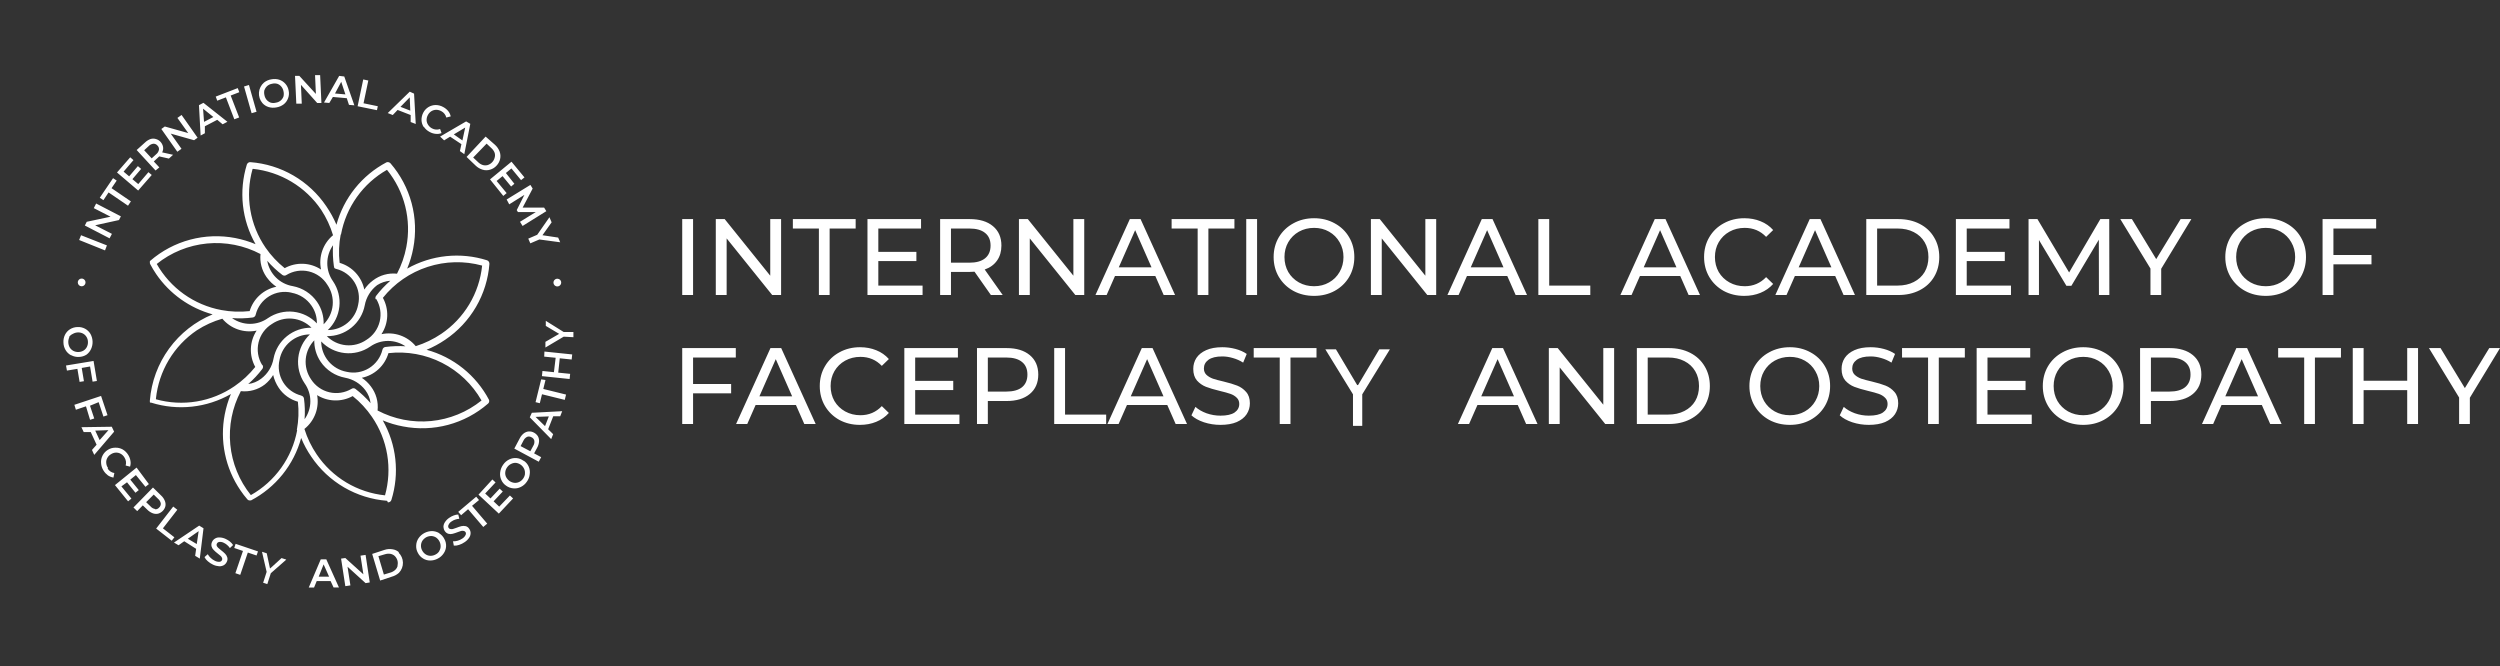 <?xml version="1.0" encoding="UTF-8"?> <svg xmlns="http://www.w3.org/2000/svg" width="499" height="133" viewBox="0 0 499 133" fill="none"><rect x="0" y="0" width="499" height="133" fill="#333333" stroke="none"/><mask id="mask0_1313_53" style="mask-type:luminance" maskUnits="userSpaceOnUse" x="0" y="0" width="127" height="133"><path d="M126.523 0H0V132.218H126.523V0Z" fill="white"></path></mask><g mask="url(#mask0_1313_53)"><path d="M77.423 100.277C77.573 100.276 77.72 100.235 77.847 100.156C77.979 100.072 78.076 99.942 78.12 99.793C78.939 97.168 79.208 94.403 78.911 91.669C78.614 88.936 77.757 86.293 76.394 83.905C77.698 84.457 79.059 84.863 80.452 85.117C83.437 85.695 86.514 85.586 89.45 84.799C92.386 84.012 95.105 82.567 97.4 80.573C97.496 80.493 97.57 80.389 97.612 80.27C97.663 80.123 97.663 79.963 97.612 79.816C96.33 77.385 94.562 75.243 92.418 73.523C90.274 71.803 87.799 70.543 85.147 69.82C86.455 69.279 87.704 68.604 88.873 67.806C91.391 66.111 93.491 63.867 95.018 61.245C96.545 58.621 97.457 55.687 97.688 52.661C97.689 52.506 97.647 52.354 97.567 52.221C97.478 52.094 97.35 51.998 97.203 51.949C94.575 51.119 91.804 50.839 89.064 51.126C86.323 51.412 83.67 52.26 81.27 53.615C81.817 52.309 82.224 50.948 82.482 49.556C83.056 46.569 82.946 43.491 82.159 40.552C81.372 37.614 79.929 34.893 77.938 32.593C77.851 32.509 77.748 32.442 77.635 32.396C77.479 32.337 77.307 32.337 77.151 32.396C74.719 33.678 72.577 35.446 70.858 37.59C69.138 39.734 67.878 42.209 67.155 44.861C66.603 43.565 65.923 42.327 65.125 41.165C63.428 38.651 61.184 36.554 58.561 35.03C55.938 33.507 53.005 32.596 49.98 32.366C49.824 32.349 49.667 32.393 49.541 32.487C49.414 32.576 49.318 32.703 49.268 32.851C48.457 35.477 48.192 38.242 48.492 40.975C48.791 43.708 49.649 46.35 51.01 48.738C49.702 48.193 48.342 47.782 46.951 47.511C43.964 46.938 40.886 47.049 37.948 47.836C35.01 48.623 32.289 50.065 29.988 52.055L29.913 52.146C29.906 52.206 29.906 52.267 29.913 52.327C29.892 52.468 29.918 52.612 29.988 52.736C30.346 53.413 30.741 54.071 31.17 54.705C33.858 58.633 37.85 61.482 42.438 62.747C38.968 64.179 35.962 66.543 33.752 69.576C31.541 72.61 30.213 76.196 29.913 79.937C29.913 79.937 29.913 79.937 29.913 80.043C29.913 80.043 29.913 80.043 29.913 80.134C29.907 80.179 29.907 80.225 29.913 80.27C29.944 80.309 29.98 80.345 30.019 80.376H30.094C30.129 80.385 30.166 80.385 30.2 80.376C32.825 81.194 35.59 81.463 38.324 81.166C41.057 80.868 43.7 80.012 46.088 78.65C45.541 79.957 45.129 81.317 44.861 82.709C44.354 85.314 44.368 87.994 44.904 90.594C45.439 93.194 46.485 95.661 47.981 97.854C48.407 98.489 48.872 99.096 49.374 99.671C49.462 99.78 49.586 99.855 49.723 99.883H49.98H50.101C52.537 98.605 54.682 96.838 56.405 94.694C58.127 92.549 59.389 90.073 60.112 87.419C60.648 88.73 61.323 89.979 62.127 91.145C63.822 93.662 66.065 95.763 68.688 97.29C71.311 98.816 74.246 99.729 77.272 99.959M96.113 79.937C93.227 82.259 89.724 83.686 86.037 84.041C82.35 84.396 78.64 83.664 75.364 81.936C75.552 80.224 75.075 78.505 74.031 77.135C73.529 76.459 72.914 75.875 72.213 75.409C73.464 75.15 74.62 74.555 75.556 73.687C76.493 72.82 77.175 71.713 77.529 70.487C81.212 70.072 84.935 70.746 88.238 72.426C91.541 74.106 94.279 76.717 96.113 79.937ZM52.312 72.834C51.494 71.491 51.239 69.879 51.605 68.349C51.971 66.82 52.928 65.497 54.266 64.671C55.461 63.846 56.908 63.468 58.354 63.604C59.8 63.74 61.151 64.38 62.172 65.413C60.388 65.381 58.649 65.981 57.264 67.106C55.878 68.231 54.935 69.809 54.599 71.562C54.316 73.169 53.433 74.608 52.131 75.591C51.376 76.166 50.483 76.532 49.541 76.651C50.588 75.743 51.537 74.727 52.373 73.622C52.457 73.507 52.502 73.369 52.502 73.228C52.502 73.086 52.457 72.948 52.373 72.834M75.091 59.673C75.906 61.017 76.158 62.628 75.792 64.156C75.426 65.684 74.472 67.007 73.137 67.836C71.942 68.661 70.495 69.039 69.049 68.903C67.604 68.767 66.252 68.127 65.231 67.094C67.016 67.126 68.754 66.526 70.14 65.401C71.525 64.276 72.469 62.698 72.804 60.945C73.096 59.342 73.977 57.905 75.273 56.916C76.064 56.407 76.97 56.105 77.908 56.038C76.86 56.95 75.906 57.965 75.061 59.067C74.99 59.161 74.946 59.273 74.933 59.39C74.919 59.507 74.938 59.626 74.985 59.733M81.043 69.124C79.664 69.032 78.279 69.078 76.908 69.26C76.765 69.28 76.633 69.346 76.529 69.446C76.426 69.547 76.357 69.678 76.333 69.82C75.959 71.346 74.999 72.662 73.661 73.485C72.323 74.307 70.714 74.568 69.184 74.212C67.766 73.951 66.482 73.203 65.556 72.097C64.63 70.991 64.119 69.597 64.111 68.154C65.348 69.457 67.009 70.278 68.795 70.469C70.582 70.661 72.379 70.211 73.864 69.199C74.912 68.452 76.167 68.05 77.454 68.05C78.741 68.05 79.996 68.452 81.043 69.199M64.595 64.792C64.666 63.174 64.203 61.578 63.278 60.248C62.143 58.608 60.407 57.481 58.446 57.113C57.175 56.905 56.001 56.306 55.086 55.4C54.171 54.493 53.562 53.324 53.342 52.055C54.251 53.102 55.266 54.051 56.371 54.887C56.488 54.972 56.629 55.018 56.773 55.018C56.917 55.018 57.057 54.972 57.174 54.887C58.517 54.068 60.129 53.814 61.659 54.18C63.188 54.546 64.511 55.503 65.337 56.841C66.161 58.033 66.538 59.478 66.403 60.921C66.267 62.364 65.627 63.713 64.595 64.731M58.189 58.431C58.99 58.575 59.755 58.877 60.439 59.319C61.123 59.761 61.712 60.334 62.172 61.006C62.9 62.042 63.277 63.284 63.247 64.55C62.012 63.244 60.352 62.421 58.566 62.227C56.779 62.032 54.981 62.48 53.494 63.489C52.447 64.239 51.192 64.642 49.904 64.642C48.617 64.642 47.362 64.239 46.315 63.489C47.699 63.593 49.09 63.553 50.465 63.368C50.609 63.345 50.742 63.277 50.845 63.173C50.949 63.07 51.017 62.937 51.04 62.793C51.417 61.27 52.379 59.957 53.717 59.138C55.055 58.319 56.661 58.059 58.189 58.416M62.732 67.76C62.675 69.342 63.12 70.901 64.005 72.213C64.567 73.039 65.288 73.745 66.125 74.291C66.962 74.837 67.899 75.211 68.881 75.394C70.484 75.689 71.92 76.569 72.91 77.862C73.487 78.622 73.852 79.521 73.97 80.467C73.058 79.419 72.044 78.465 70.941 77.62C70.827 77.536 70.689 77.491 70.547 77.491C70.406 77.491 70.268 77.536 70.154 77.62C68.826 78.407 67.246 78.65 65.743 78.297C64.241 77.944 62.934 77.023 62.096 75.727C61.272 74.532 60.894 73.085 61.029 71.639C61.165 70.193 61.806 68.842 62.839 67.821M96.234 53.009C95.955 55.74 95.079 58.377 93.669 60.733C92.258 63.088 90.347 65.105 88.07 66.64C86.502 67.7 84.788 68.527 82.982 69.093C82.168 68.107 81.1 67.362 79.893 66.941C78.686 66.519 77.387 66.436 76.136 66.7C76.84 65.632 77.239 64.391 77.289 63.113C77.34 61.834 77.041 60.567 76.424 59.446C78.738 56.558 81.847 54.41 85.367 53.266C88.886 52.123 92.664 52.033 96.234 53.009ZM68.064 46.799C68.561 44.11 69.639 41.561 71.225 39.332C72.81 37.103 74.864 35.248 77.242 33.896C78.972 36.025 80.215 38.507 80.882 41.168C81.549 43.83 81.625 46.605 81.104 49.298C80.749 51.157 80.121 52.954 79.241 54.63C77.527 54.445 75.808 54.928 74.44 55.977C73.764 56.479 73.18 57.094 72.713 57.795C72.454 56.543 71.859 55.386 70.992 54.447C70.124 53.507 69.018 52.822 67.791 52.464C67.574 50.581 67.645 48.676 68.003 46.815M66.64 53.388C66.695 53.465 66.764 53.53 66.845 53.58C66.926 53.629 67.016 53.662 67.109 53.675C68.632 54.052 69.945 55.014 70.764 56.352C71.584 57.69 71.843 59.296 71.486 60.824C71.225 62.241 70.476 63.523 69.37 64.446C68.264 65.37 66.87 65.878 65.428 65.882C66.728 64.646 67.546 62.988 67.737 61.205C67.928 59.421 67.481 57.628 66.473 56.144C65.727 55.093 65.326 53.836 65.326 52.547C65.326 51.258 65.727 50.001 66.473 48.95C66.392 50.335 66.448 51.725 66.64 53.1C66.65 53.203 66.687 53.302 66.746 53.388M50.465 33.699C53.194 33.986 55.828 34.865 58.182 36.275C60.536 37.685 62.554 39.592 64.096 41.862C65.13 43.435 65.93 45.149 66.473 46.951C65.49 47.767 64.747 48.835 64.326 50.041C63.904 51.247 63.819 52.546 64.08 53.797C63.011 53.095 61.77 52.699 60.491 52.651C59.212 52.603 57.945 52.905 56.826 53.524C55.361 52.354 54.075 50.977 53.009 49.435C51.453 47.172 50.413 44.596 49.962 41.887C49.512 39.178 49.663 36.403 50.404 33.759M31.261 52.706C34.143 50.384 37.643 48.957 41.328 48.602C45.013 48.246 48.721 48.978 51.995 50.707C51.828 52.312 52.242 53.924 53.161 55.25L53.342 55.493C53.847 56.171 54.461 56.759 55.16 57.234C53.914 57.486 52.76 58.071 51.821 58.927C50.882 59.783 50.193 60.879 49.829 62.096C47.946 62.305 46.042 62.234 44.179 61.884C41.482 61.382 38.926 60.295 36.694 58.699C34.462 57.103 32.608 55.036 31.261 52.645M31.124 79.559C31.409 76.829 32.288 74.194 33.697 71.84C35.108 69.485 37.016 67.468 39.288 65.928C40.86 64.909 42.575 64.128 44.376 63.611C45.195 64.59 46.264 65.329 47.47 65.748C48.676 66.166 49.973 66.25 51.222 65.988C50.52 67.058 50.124 68.299 50.077 69.578C50.029 70.856 50.33 72.123 50.949 73.243C49.763 74.722 48.365 76.019 46.8 77.09C44.536 78.644 41.959 79.682 39.251 80.132C36.543 80.582 33.769 80.433 31.124 79.695M59.31 85.889C58.81 88.59 57.724 91.148 56.127 93.383C54.531 95.618 52.464 97.475 50.071 98.823C47.749 95.937 46.323 92.435 45.967 88.748C45.612 85.061 46.344 81.35 48.072 78.074C49.779 78.264 51.494 77.786 52.858 76.742C53.519 76.212 54.082 75.571 54.524 74.848C54.74 75.767 55.12 76.639 55.645 77.423C56.547 78.768 57.901 79.746 59.461 80.18C59.67 82.058 59.599 83.956 59.249 85.814M60.188 78.968C58.66 78.598 57.341 77.638 56.518 76.299C55.696 74.96 55.436 73.35 55.796 71.819C56.057 70.4 56.805 69.117 57.911 68.191C59.017 67.265 60.411 66.754 61.854 66.746C60.548 67.981 59.725 69.641 59.531 71.427C59.337 73.214 59.784 75.012 60.794 76.499C61.544 77.546 61.947 78.801 61.947 80.089C61.947 81.376 61.544 82.631 60.794 83.678C60.898 82.299 60.857 80.914 60.673 79.543C60.652 79.4 60.587 79.268 60.486 79.164C60.386 79.061 60.255 78.992 60.112 78.968M63.141 78.771C64.21 79.475 65.45 79.874 66.729 79.924C68.007 79.975 69.275 79.676 70.396 79.059C71.879 80.242 73.176 81.64 74.243 83.209C75.796 85.469 76.835 88.043 77.285 90.749C77.735 93.455 77.585 96.227 76.848 98.869C74.116 98.59 71.48 97.714 69.124 96.304C66.769 94.893 64.752 92.982 63.217 90.706C62.151 89.141 61.324 87.426 60.764 85.617C61.772 84.814 62.539 83.749 62.983 82.539C63.426 81.329 63.528 80.02 63.278 78.756M32.487 101.974C32.749 101.711 32.933 101.38 33.017 101.019C33.082 100.662 33.04 100.293 32.896 99.959C32.736 99.56 32.487 99.203 32.169 98.914L30.534 97.309L26.641 101.292L27.383 102.019L28.504 100.868L29.413 101.746C29.713 102.051 30.074 102.288 30.473 102.443C30.815 102.577 31.189 102.609 31.548 102.534C31.905 102.433 32.229 102.24 32.487 101.974ZM30.973 101.595C30.613 101.54 30.285 101.357 30.049 101.08L29.171 100.232L30.685 98.717L31.548 99.565C31.829 99.797 32.021 100.118 32.094 100.474C32.107 100.629 32.084 100.786 32.026 100.93C31.968 101.075 31.877 101.204 31.76 101.307C31.662 101.426 31.536 101.52 31.394 101.581C31.252 101.641 31.097 101.667 30.943 101.655M21.568 93.416C21.35 93.115 21.223 92.758 21.204 92.387C21.175 92.049 21.249 91.711 21.416 91.417C21.579 91.108 21.826 90.851 22.128 90.675C22.419 90.475 22.76 90.36 23.113 90.342C23.451 90.325 23.786 90.404 24.082 90.569C24.397 90.743 24.659 90.999 24.839 91.311C24.993 91.545 25.095 91.81 25.136 92.088C25.178 92.365 25.16 92.647 25.081 92.917L25.96 93.144C26.084 92.763 26.11 92.356 26.035 91.963C25.965 91.542 25.81 91.141 25.581 90.781C25.303 90.331 24.918 89.956 24.46 89.691C24.019 89.454 23.522 89.339 23.022 89.358C22.485 89.353 21.958 89.506 21.507 89.797C21.07 90.072 20.715 90.459 20.477 90.918C20.233 91.383 20.128 91.909 20.174 92.432C20.203 92.972 20.375 93.495 20.674 93.947C20.901 94.311 21.194 94.629 21.537 94.885C21.87 95.11 22.247 95.26 22.643 95.325L22.825 94.416C22.547 94.374 22.282 94.271 22.048 94.114C21.815 93.957 21.62 93.749 21.477 93.507M25.354 96.264L27.035 98.354L27.701 97.824L26.005 95.734L27.126 94.825L29.034 97.172L29.716 96.627L27.262 93.326L22.946 96.824L25.566 100.065L26.232 99.52L24.233 97.082L25.354 96.264ZM17.978 83.799L18.811 83.527L17.963 80.982L19.69 80.27L20.644 83.148L21.462 82.875L20.174 79.028L14.843 80.8L15.146 81.785L17.16 81.103L17.978 83.799ZM22.31 85.177L16.252 85.268L16.706 86.238H18.114L19.281 88.767L18.357 89.812L18.811 90.796L22.779 86.162L22.31 85.177ZM19.887 87.843L19.008 85.95L21.643 85.859L19.887 87.843ZM15.888 76.227L16.752 76.09L16.312 73.44L17.978 73.152L18.478 76.181L19.341 76.045L18.675 72.046L13.177 72.955L13.359 73.97L15.449 73.622L15.888 76.227ZM14.237 70.911C14.702 71.159 15.226 71.274 15.752 71.244C16.289 71.234 16.813 71.076 17.266 70.79C17.659 70.499 17.972 70.113 18.175 69.669C18.395 69.195 18.499 68.676 18.478 68.154C18.457 67.623 18.312 67.104 18.054 66.64C17.795 66.206 17.424 65.85 16.979 65.61C16.514 65.362 15.99 65.246 15.464 65.277C14.927 65.287 14.403 65.444 13.95 65.731C13.527 66.003 13.187 66.385 12.965 66.837C12.738 67.308 12.634 67.829 12.662 68.351C12.668 68.885 12.814 69.407 13.086 69.866C13.34 70.299 13.706 70.654 14.146 70.895M13.768 67.291C13.955 67.002 14.224 66.776 14.54 66.64C14.84 66.465 15.178 66.366 15.525 66.352C15.876 66.334 16.225 66.407 16.539 66.564C16.84 66.72 17.091 66.956 17.266 67.246C17.448 67.543 17.547 67.882 17.554 68.23C17.57 68.581 17.497 68.93 17.342 69.245C17.191 69.544 16.961 69.795 16.676 69.972C16.374 70.155 16.029 70.254 15.676 70.259C15.325 70.276 14.976 70.203 14.661 70.047C14.365 69.892 14.115 69.662 13.934 69.381C13.745 69.059 13.641 68.694 13.632 68.321C13.615 67.97 13.688 67.621 13.844 67.306M32.518 105.457L35.395 101.746L34.577 101.11L31.17 105.502L34.275 107.926L34.805 107.244L32.518 105.457ZM34.729 108.289L35.638 108.834L36.773 108.032L39.151 109.546L38.954 110.94L39.878 111.5L40.62 105.442L39.757 104.912L34.729 108.289ZM39.273 108.592L37.485 107.532L39.651 106.017L39.273 108.592ZM99.641 101.125L98.521 100.065L100.353 98.112L99.732 97.536L97.9 99.49L96.84 98.505L98.914 96.294L98.278 95.703L95.507 98.732L99.566 102.519L102.413 99.49L101.777 98.899L99.641 101.125ZM107.214 89.373C107.424 89 107.553 88.587 107.593 88.161C107.626 87.795 107.552 87.427 107.381 87.101C107.188 86.788 106.917 86.532 106.593 86.359C106.267 86.173 105.892 86.089 105.518 86.116C105.159 86.152 104.818 86.289 104.533 86.51C104.198 86.782 103.924 87.123 103.731 87.51L102.655 89.539L107.532 92.159L108.017 91.251L106.608 90.493L107.214 89.373ZM105.851 90.069L103.912 89.04L104.473 87.964C104.624 87.629 104.886 87.357 105.215 87.192C105.359 87.14 105.512 87.121 105.665 87.137C105.817 87.152 105.963 87.202 106.093 87.283C106.233 87.345 106.357 87.439 106.454 87.557C106.551 87.675 106.62 87.815 106.654 87.964C106.708 88.329 106.627 88.7 106.426 89.009L105.851 90.069ZM95.613 99.808L95.052 99.141L91.463 102.17L92.038 102.837L93.432 101.64L96.461 105.184L97.249 104.518L94.219 100.959L95.613 99.808ZM92.932 105.018C92.658 104.957 92.374 104.957 92.099 105.018C91.759 105.106 91.425 105.217 91.1 105.351C90.869 105.45 90.631 105.531 90.388 105.593C90.228 105.63 90.062 105.63 89.903 105.593C89.829 105.586 89.758 105.561 89.695 105.522C89.632 105.483 89.579 105.429 89.54 105.366C89.484 105.272 89.454 105.165 89.454 105.056C89.454 104.946 89.484 104.839 89.54 104.745C89.671 104.459 89.888 104.221 90.16 104.064C90.373 103.912 90.608 103.794 90.857 103.715C91.12 103.621 91.396 103.565 91.675 103.549L91.478 102.7C91.167 102.705 90.859 102.767 90.569 102.882C90.252 102.999 89.952 103.157 89.676 103.352C89.321 103.581 89.021 103.887 88.797 104.245C88.614 104.519 88.514 104.84 88.51 105.169C88.524 105.466 88.618 105.754 88.782 106.002C88.951 106.265 89.209 106.459 89.509 106.547C89.781 106.625 90.07 106.625 90.342 106.547C90.687 106.457 91.026 106.346 91.357 106.214C91.584 106.118 91.816 106.037 92.054 105.972C92.218 105.937 92.389 105.937 92.553 105.972C92.699 105.998 92.829 106.079 92.917 106.199C92.97 106.291 92.998 106.396 92.998 106.502C92.998 106.608 92.97 106.713 92.917 106.805C92.771 107.095 92.545 107.336 92.266 107.502C91.988 107.691 91.681 107.834 91.357 107.926C91.052 108.015 90.735 108.056 90.418 108.047L90.585 108.91C90.945 108.935 91.306 108.883 91.645 108.759C92.045 108.63 92.423 108.441 92.766 108.198C93.121 107.964 93.425 107.66 93.659 107.305C93.837 107.035 93.932 106.719 93.932 106.396C93.932 106.096 93.836 105.805 93.659 105.563C93.582 105.43 93.48 105.313 93.358 105.219C93.235 105.126 93.096 105.057 92.947 105.018M114.453 67.306V66.261H112.5L108.941 64.035V65.049L111.606 66.64L108.865 68.23V69.366L112.515 67.2L114.453 67.306ZM108.017 75.727L106.896 80.27L107.744 80.482L108.183 78.695L112.727 79.816L112.984 78.756L108.441 77.635L108.88 75.848L108.017 75.727ZM105.745 83.299L110.016 87.646L110.41 86.662L109.41 85.677L110.425 83.087H111.818L112.212 82.073L106.154 82.391L105.745 83.299ZM109.546 83.118L108.789 85.056L106.896 83.209L109.546 83.118ZM108.623 71.183L110.909 71.41L110.561 74.288L108.274 74.046L108.168 75.076L113.696 75.651L113.802 74.621L111.424 74.379L111.727 71.516L114.105 71.759L114.211 70.744L108.668 70.168L108.623 71.183ZM104.503 91.978C104.099 91.67 103.616 91.481 103.111 91.433C102.605 91.385 102.096 91.479 101.641 91.705C101.158 91.937 100.745 92.292 100.444 92.735C100.115 93.179 99.906 93.701 99.838 94.249C99.762 94.764 99.836 95.29 100.05 95.764C100.248 96.237 100.58 96.642 101.004 96.93C101.419 97.24 101.912 97.429 102.428 97.475C102.949 97.533 103.475 97.438 103.943 97.203C104.425 96.971 104.838 96.616 105.139 96.173C105.47 95.731 105.675 95.207 105.73 94.658C105.812 94.145 105.743 93.619 105.533 93.144C105.33 92.669 104.993 92.264 104.564 91.978M104.791 94.583C104.747 94.927 104.616 95.255 104.412 95.537C104.211 95.823 103.94 96.052 103.625 96.203C103.318 96.349 102.977 96.406 102.64 96.37C102.291 96.323 101.959 96.193 101.671 95.991C101.389 95.779 101.161 95.504 101.004 95.189C100.864 94.886 100.811 94.55 100.853 94.219C100.893 93.873 101.024 93.544 101.232 93.265C101.429 92.976 101.701 92.746 102.019 92.599C102.317 92.44 102.652 92.367 102.989 92.387C103.332 92.434 103.66 92.564 103.943 92.765C104.232 92.969 104.462 93.246 104.609 93.568C104.754 93.869 104.812 94.205 104.776 94.537M87.662 106.411C87.23 106.155 86.74 106.014 86.238 106.002C85.71 106.008 85.192 106.138 84.723 106.381C84.251 106.629 83.846 106.988 83.542 107.426C83.259 107.843 83.096 108.331 83.073 108.834C83.032 109.361 83.148 109.888 83.406 110.349C83.636 110.812 83.993 111.201 84.436 111.47C84.861 111.741 85.355 111.883 85.859 111.879C86.388 111.882 86.909 111.752 87.374 111.5C87.853 111.262 88.26 110.901 88.555 110.455C88.848 110.037 89.016 109.545 89.04 109.036C89.064 108.526 88.943 108.021 88.691 107.577C88.466 107.115 88.114 106.726 87.677 106.457M87.677 110.016C87.487 110.31 87.22 110.546 86.904 110.697C86.597 110.862 86.253 110.946 85.905 110.94C85.572 110.93 85.247 110.831 84.966 110.652C84.67 110.46 84.43 110.193 84.269 109.879C84.095 109.571 84.011 109.219 84.027 108.865C84.036 108.531 84.136 108.207 84.314 107.926C84.515 107.637 84.779 107.399 85.087 107.229C85.396 107.071 85.739 106.988 86.086 106.987C86.426 107.002 86.755 107.106 87.041 107.29C87.322 107.487 87.552 107.751 87.711 108.056C87.869 108.362 87.951 108.702 87.949 109.046C87.947 109.385 87.847 109.717 87.662 110M51.495 110.061L47.027 108.547L46.754 109.38L48.496 109.97L46.981 114.408L47.951 114.741L49.465 110.288L51.207 110.879L51.495 110.061ZM45.921 108.107C45.656 107.897 45.366 107.719 45.058 107.577C44.679 107.393 44.267 107.29 43.846 107.274C43.517 107.246 43.187 107.325 42.907 107.502C42.652 107.653 42.45 107.88 42.332 108.153C42.189 108.433 42.151 108.756 42.226 109.061C42.298 109.334 42.445 109.58 42.65 109.773C42.898 110.031 43.167 110.269 43.453 110.485C43.695 110.667 43.892 110.833 44.028 110.955C44.155 111.066 44.254 111.206 44.316 111.364C44.346 111.43 44.362 111.502 44.362 111.576C44.362 111.649 44.346 111.721 44.316 111.788C44.272 111.886 44.202 111.97 44.114 112.031C44.026 112.093 43.923 112.129 43.816 112.136C43.496 112.154 43.177 112.086 42.892 111.939C42.585 111.793 42.304 111.599 42.059 111.364C41.823 111.15 41.623 110.9 41.468 110.621L40.817 111.197C40.976 111.52 41.204 111.804 41.484 112.03C41.798 112.305 42.15 112.535 42.529 112.711C42.914 112.893 43.33 113.001 43.755 113.03C44.083 113.039 44.407 112.961 44.694 112.802C44.948 112.642 45.148 112.41 45.27 112.136C45.417 111.862 45.449 111.541 45.361 111.242C45.279 110.974 45.134 110.73 44.937 110.531C44.687 110.278 44.419 110.045 44.134 109.834C43.892 109.652 43.71 109.486 43.574 109.364C43.446 109.256 43.343 109.122 43.271 108.971C43.237 108.905 43.22 108.832 43.22 108.759C43.22 108.685 43.237 108.612 43.271 108.547C43.313 108.445 43.382 108.356 43.469 108.29C43.557 108.223 43.661 108.181 43.771 108.168C44.085 108.138 44.401 108.201 44.679 108.35C44.915 108.46 45.134 108.603 45.331 108.774C45.544 108.955 45.733 109.164 45.891 109.395L46.527 108.789C46.358 108.53 46.148 108.3 45.906 108.107M79.665 110.258C79.299 109.922 78.839 109.705 78.347 109.637C77.81 109.543 77.259 109.585 76.742 109.758L74.288 110.561L75.879 115.877L78.211 115.104C78.74 114.962 79.227 114.698 79.635 114.332C80.158 113.783 80.443 113.05 80.426 112.291C80.409 111.533 80.091 110.813 79.544 110.288M79.377 112.908C79.298 113.234 79.124 113.529 78.877 113.757C78.606 114.006 78.279 114.188 77.923 114.287L76.621 114.68L75.53 111.015L76.817 110.637C77.174 110.518 77.553 110.487 77.923 110.546C78.252 110.604 78.557 110.757 78.802 110.985C79.05 111.234 79.232 111.541 79.332 111.879C79.422 112.216 79.422 112.571 79.332 112.908M71.956 110.909L72.531 114.635L68.927 111.379L68.079 111.5L68.927 116.998L69.942 116.846L69.366 113.12L72.971 116.392L73.804 116.255L72.971 110.758L71.956 110.909ZM64.02 111.651L61.627 117.27H62.687L63.217 115.983H65.989L66.579 117.255H67.655L65.125 111.636L64.02 111.651ZM63.611 115.104L64.595 112.651L65.686 115.104H63.611ZM79.362 21.946L81.967 22.961V24.354L82.982 24.748L82.648 18.69L81.785 18.296L77.393 22.567L78.393 22.961L79.362 21.946ZM81.785 19.432L81.891 22.082L79.938 21.325L81.785 19.432ZM75.409 21.204L72.562 20.613L73.516 16.07L72.501 15.858L71.38 21.204L75.242 21.991L75.409 21.204ZM105.442 47.632L105.851 48.571L107.653 47.799L111.818 48.359L111.409 47.42L108.274 46.951L110.107 44.376L109.668 43.361L107.229 46.86L105.442 47.632ZM66.443 19.356L69.215 19.599L69.654 20.931L70.729 21.022L68.715 15.267L67.7 15.146L64.671 20.462L65.731 20.553L66.443 19.356ZM68.109 16.327L68.942 18.841L66.867 18.66L68.109 16.327ZM88.646 28.019L89.842 27.277L92.099 28.776L91.796 30.155L92.675 30.776L93.871 24.718L93.038 24.233L87.843 27.262L88.646 28.019ZM92.856 25.46L92.296 28.034L90.585 26.823L92.856 25.46ZM101.641 40.787L104.67 38.894L103.14 41.938L103.382 42.331H106.941L103.791 44.27L104.306 45.103L109.047 42.15L108.607 41.438H104.321L106.32 37.636L105.866 36.91L101.126 39.817L101.641 40.787ZM100.459 39.106L101.126 38.545L99.126 36.122L100.308 35.153L102.019 37.228L102.67 36.682L100.974 34.532L102.08 33.623L104.003 35.955L104.685 35.41L102.095 32.275L97.809 35.804L100.459 39.106ZM94.931 33.047C95.32 33.425 95.792 33.705 96.309 33.865C96.802 34.021 97.331 34.021 97.824 33.865C98.32 33.725 98.767 33.447 99.111 33.063C99.46 32.694 99.706 32.239 99.823 31.745C99.936 31.241 99.9 30.714 99.717 30.23C99.518 29.72 99.202 29.263 98.793 28.898L96.93 27.262L93.129 31.321L94.931 33.047ZM97.127 28.671L98.112 29.594C98.387 29.845 98.6 30.156 98.733 30.503C98.831 30.819 98.831 31.157 98.733 31.472C98.652 31.815 98.479 32.129 98.233 32.381C97.993 32.64 97.691 32.833 97.355 32.941C97.033 33.032 96.692 33.032 96.37 32.941C96.017 32.825 95.695 32.628 95.431 32.366L94.447 31.442L97.127 28.671ZM84.587 25.293C84.881 25.735 85.282 26.094 85.753 26.338C86.126 26.549 86.539 26.678 86.965 26.717C87.36 26.766 87.761 26.714 88.131 26.565L87.843 25.747C87.58 25.845 87.299 25.884 87.02 25.863C86.74 25.842 86.468 25.762 86.223 25.626C85.909 25.459 85.642 25.214 85.45 24.915C85.263 24.636 85.157 24.311 85.147 23.976C85.144 23.621 85.233 23.271 85.405 22.961C85.567 22.643 85.813 22.376 86.117 22.188C86.405 22.014 86.734 21.92 87.071 21.916C87.427 21.92 87.776 22.014 88.086 22.188C88.333 22.317 88.55 22.498 88.722 22.717C88.894 22.936 89.018 23.19 89.085 23.46L89.964 23.233C89.882 22.846 89.711 22.483 89.464 22.173C89.192 21.843 88.858 21.57 88.479 21.37C88.018 21.107 87.496 20.967 86.965 20.962C86.464 20.966 85.973 21.102 85.541 21.355C85.099 21.622 84.737 22.004 84.496 22.461C84.245 22.925 84.12 23.448 84.133 23.976C84.149 24.478 84.306 24.966 84.587 25.384M21.674 38.409L25.551 41.059L26.126 40.196L22.264 37.561L23.294 36.046L22.567 35.562L19.917 39.469L20.644 39.954L21.674 38.409ZM30.291 34.925L29.625 34.365L27.596 36.743L26.429 35.758L28.171 33.714L27.52 33.154L25.778 35.198L24.672 34.259L26.641 31.957L25.99 31.397L23.355 34.426L27.58 38.03L30.291 34.925ZM31.806 33.411L30.7 32.23L31.624 31.366L31.776 31.215L33.714 31.654L34.547 30.897L32.366 30.412C32.544 30.078 32.608 29.695 32.548 29.322C32.475 28.949 32.303 28.604 32.048 28.322C31.797 28.044 31.471 27.844 31.109 27.747C30.764 27.641 30.395 27.641 30.049 27.747C29.643 27.897 29.272 28.129 28.959 28.428L27.277 29.943L31.049 34.032L31.806 33.411ZM28.777 29.988L29.67 29.17C29.919 28.898 30.258 28.726 30.625 28.686C30.777 28.682 30.928 28.713 31.067 28.776C31.206 28.839 31.329 28.932 31.427 29.049C31.539 29.155 31.625 29.285 31.678 29.43C31.73 29.574 31.748 29.729 31.73 29.882C31.66 30.243 31.461 30.566 31.17 30.791L30.276 31.609L28.777 29.988ZM60.233 20.689L60.067 16.933L63.308 20.553H64.156L63.899 14.994H62.884L63.05 18.75L59.749 15.146H58.886L59.143 20.689H60.233ZM21.34 48.98L16.176 46.951L15.797 47.905L20.962 49.98L21.34 48.98ZM22.34 46.678L18.993 44.967L23.749 43.922L24.127 43.18L19.19 40.62L18.72 41.544L22.067 43.255L17.312 44.27L16.933 45.012L21.871 47.572L22.34 46.678ZM51.207 22.309L49.692 16.963L48.708 17.266L50.222 22.597L51.207 22.309ZM52.373 20.568C52.703 20.948 53.133 21.226 53.615 21.37C54.107 21.516 54.626 21.542 55.13 21.446C55.68 21.366 56.202 21.148 56.644 20.81C57.037 20.493 57.336 20.074 57.507 19.599C57.688 19.114 57.725 18.588 57.613 18.084C57.529 17.577 57.303 17.105 56.962 16.721C56.63 16.341 56.201 16.058 55.72 15.903C55.229 15.758 54.709 15.732 54.206 15.827C53.652 15.905 53.129 16.13 52.691 16.479C52.108 16.98 51.748 17.691 51.688 18.458C51.629 19.224 51.875 19.983 52.373 20.568ZM52.797 17.963C52.913 17.648 53.106 17.367 53.358 17.145C53.628 16.923 53.952 16.777 54.297 16.721C54.634 16.629 54.989 16.629 55.326 16.721C55.647 16.826 55.931 17.02 56.144 17.281C56.371 17.55 56.522 17.874 56.584 18.22C56.667 18.558 56.667 18.912 56.584 19.25C56.47 19.577 56.268 19.865 56.001 20.084C55.734 20.303 55.411 20.445 55.069 20.492C54.732 20.583 54.376 20.583 54.039 20.492C53.724 20.376 53.443 20.183 53.221 19.932C52.998 19.661 52.847 19.338 52.782 18.993C52.699 18.649 52.699 18.291 52.782 17.948M36.228 29.7L34.078 26.671L38.742 27.989L39.439 27.489L36.243 22.946L35.41 23.536L37.576 26.565L32.896 25.248L32.2 25.747L35.395 30.291L36.228 29.7ZM45.088 19.432L46.769 23.809L47.739 23.445L46.042 19.068L47.769 18.402L47.451 17.584L43.059 19.28L43.362 20.098L45.088 19.432ZM40.893 26.596V25.202L43.362 23.915L44.437 24.808L45.391 24.309L40.605 20.522L39.712 20.992L40.045 27.05L40.893 26.596ZM42.589 23.355L40.726 24.324L40.529 21.689L42.589 23.355ZM111.243 55.629C111.09 55.629 110.941 55.674 110.814 55.759C110.687 55.844 110.587 55.965 110.529 56.106C110.471 56.247 110.455 56.402 110.485 56.552C110.515 56.702 110.589 56.84 110.697 56.948C110.805 57.056 110.942 57.129 111.092 57.159C111.242 57.189 111.397 57.174 111.538 57.115C111.679 57.057 111.8 56.958 111.885 56.831C111.97 56.704 112.015 56.554 112.015 56.401C112.015 56.197 111.934 56 111.789 55.855C111.644 55.71 111.448 55.629 111.243 55.629ZM16.282 57.144C16.435 57.147 16.586 57.104 16.715 57.021C16.844 56.938 16.945 56.818 17.006 56.677C17.067 56.537 17.084 56.381 17.056 56.23C17.029 56.079 16.956 55.94 16.849 55.831C16.741 55.721 16.604 55.646 16.453 55.615C16.303 55.584 16.147 55.598 16.005 55.656C15.863 55.714 15.742 55.813 15.656 55.941C15.57 56.068 15.525 56.218 15.525 56.371C15.525 56.574 15.604 56.768 15.745 56.912C15.887 57.056 16.08 57.14 16.282 57.144Z" fill="white"></path><path d="M52.294 110.135L53.244 110.441L53.881 113.424L53.941 113.443L56.197 111.39L57.146 111.695L54.055 114.414L53.356 116.588L52.523 116.32L53.222 114.146L52.294 110.135Z" fill="white"></path></g><path d="M136.171 43.731H138.336V58.885H136.171V43.731ZM155.906 43.731V58.885H154.131L145.038 47.584V58.885H142.873V43.731H144.648L153.74 55.031V43.731H155.906ZM163.451 45.614H158.255V43.731H170.789V45.614H165.594V58.885H163.451V45.614ZM184.146 57.001V58.885H173.147V43.731H183.841V45.614H175.313V50.269H182.911V52.109H175.313V57.001H184.146ZM197.782 58.885L194.513 54.23C194.108 54.259 193.792 54.273 193.56 54.273H189.814V58.885H187.65V43.731H193.56C195.523 43.731 197.068 44.2 198.193 45.138C199.318 46.076 199.882 47.368 199.882 49.013C199.882 50.182 199.594 51.178 199.015 52C198.438 52.823 197.616 53.422 196.548 53.797L200.142 58.885H197.782ZM193.495 52.433C194.867 52.433 195.913 52.138 196.634 51.546C197.357 50.954 197.717 50.11 197.717 49.013C197.717 47.916 197.357 47.079 196.634 46.502C195.913 45.91 194.867 45.614 193.495 45.614H189.814V52.433H193.495ZM216.413 43.731V58.885H214.636L205.544 47.584V58.885H203.38V43.731H205.155L214.247 55.031V43.731H216.413ZM230.604 55.096H222.549L220.883 58.885H218.653L225.515 43.731H227.659L234.543 58.885H232.27L230.604 55.096ZM229.845 53.364L226.577 45.939L223.307 53.364H229.845ZM239.052 45.614H233.855V43.731H246.391V45.614H241.195V58.885H239.052V45.614ZM248.749 43.731H250.913V58.885H248.749V43.731ZM262.291 59.058C260.761 59.058 259.383 58.726 258.156 58.062C256.929 57.384 255.963 56.453 255.256 55.269C254.562 54.086 254.217 52.765 254.217 51.308C254.217 49.85 254.562 48.529 255.256 47.346C255.963 46.163 256.929 45.239 258.156 44.575C259.383 43.897 260.761 43.557 262.291 43.557C263.807 43.557 265.177 43.897 266.404 44.575C267.631 45.239 268.591 46.163 269.283 47.346C269.977 48.515 270.324 49.836 270.324 51.308C270.324 52.78 269.977 54.108 269.283 55.291C268.591 56.46 267.631 57.384 266.404 58.062C265.177 58.726 263.807 59.058 262.291 59.058ZM262.291 57.131C263.402 57.131 264.399 56.879 265.279 56.373C266.174 55.868 266.874 55.176 267.379 54.295C267.899 53.4 268.158 52.404 268.158 51.308C268.158 50.211 267.899 49.222 267.379 48.342C266.874 47.447 266.174 46.747 265.279 46.242C264.399 45.737 263.402 45.484 262.291 45.484C261.18 45.484 260.17 45.737 259.26 46.242C258.365 46.747 257.659 47.447 257.138 48.342C256.634 49.222 256.381 50.211 256.381 51.308C256.381 52.404 256.634 53.4 257.138 54.295C257.659 55.176 258.365 55.868 259.26 56.373C260.17 56.879 261.18 57.131 262.291 57.131ZM286.664 43.731V58.885H284.889L275.797 47.584V58.885H273.631V43.731H275.406L284.5 55.031V43.731H286.664ZM300.855 55.096H292.802L291.135 58.885H288.905L295.768 43.731H297.911L304.796 58.885H302.522L300.855 55.096ZM300.098 53.364L296.829 45.939L293.559 53.364H300.098ZM307.055 43.731H309.221V57.001H317.425V58.885H307.055V43.731ZM335.379 55.096H327.326L325.658 58.885H323.429L330.291 43.731H332.434L339.319 58.885H337.046L335.379 55.096ZM334.621 53.364L331.353 45.939L328.083 53.364H334.621ZM348.144 59.058C346.628 59.058 345.258 58.726 344.031 58.062C342.819 57.384 341.867 56.46 341.173 55.291C340.481 54.108 340.134 52.78 340.134 51.308C340.134 49.836 340.481 48.515 341.173 47.346C341.867 46.163 342.825 45.239 344.052 44.575C345.279 43.897 346.651 43.557 348.166 43.557C349.35 43.557 350.431 43.76 351.413 44.164C352.394 44.553 353.232 45.138 353.924 45.917L352.517 47.281C351.376 46.083 349.956 45.484 348.252 45.484C347.127 45.484 346.109 45.737 345.2 46.242C344.292 46.747 343.577 47.447 343.057 48.342C342.551 49.222 342.3 50.211 342.3 51.308C342.3 52.404 342.551 53.4 343.057 54.295C343.577 55.176 344.292 55.868 345.2 56.373C346.109 56.879 347.127 57.131 348.252 57.131C349.941 57.131 351.363 56.525 352.517 55.313L353.924 56.676C353.232 57.456 352.388 58.048 351.392 58.452C350.41 58.856 349.327 59.058 348.144 59.058ZM366.308 55.096H358.255L356.588 58.885H354.359L361.221 43.731H363.364L370.249 58.885H367.976L366.308 55.096ZM365.551 53.364L362.283 45.939L359.013 53.364H365.551ZM372.509 43.731H378.895C380.498 43.731 381.92 44.048 383.16 44.683C384.402 45.318 385.361 46.213 386.039 47.368C386.733 48.508 387.078 49.821 387.078 51.308C387.078 52.794 386.733 54.115 386.039 55.269C385.361 56.41 384.402 57.297 383.16 57.932C381.92 58.567 380.498 58.885 378.895 58.885H372.509V43.731ZM378.765 57.001C379.992 57.001 381.067 56.763 381.991 56.287C382.93 55.811 383.651 55.147 384.157 54.295C384.661 53.429 384.914 52.433 384.914 51.308C384.914 50.182 384.661 49.193 384.157 48.342C383.651 47.476 382.93 46.805 381.991 46.328C381.067 45.852 379.992 45.614 378.765 45.614H374.674V57.001H378.765ZM401.392 57.001V58.885H390.395V43.731H401.089V45.614H392.559V50.269H400.158V52.109H392.559V57.001H401.392ZM418.947 58.885L418.926 47.844L413.449 57.044H412.453L406.976 47.909V58.885H404.898V43.731H406.673L412.995 54.382L419.229 43.731H421.004L421.026 58.885H418.947ZM431.375 53.646V58.885H429.232V53.602L423.213 43.731H425.531L430.38 51.719L435.251 43.731H437.394L431.375 53.646ZM452.245 59.058C450.716 59.058 449.337 58.726 448.111 58.062C446.884 57.384 445.916 56.453 445.209 55.269C444.517 54.086 444.17 52.765 444.17 51.308C444.17 49.85 444.517 48.529 445.209 47.346C445.916 46.163 446.884 45.239 448.111 44.575C449.337 43.897 450.716 43.557 452.245 43.557C453.761 43.557 455.132 43.897 456.359 44.575C457.586 45.239 458.546 46.163 459.238 47.346C459.93 48.515 460.277 49.836 460.277 51.308C460.277 52.78 459.93 54.108 459.238 55.291C458.546 56.46 457.586 57.384 456.359 58.062C455.132 58.726 453.761 59.058 452.245 59.058ZM452.245 57.131C453.357 57.131 454.352 56.879 455.233 56.373C456.127 55.868 456.828 55.176 457.333 54.295C457.852 53.4 458.113 52.404 458.113 51.308C458.113 50.211 457.852 49.222 457.333 48.342C456.828 47.447 456.127 46.747 455.233 46.242C454.352 45.737 453.357 45.484 452.245 45.484C451.134 45.484 450.123 45.737 449.215 46.242C448.32 46.747 447.612 47.447 447.093 48.342C446.587 49.222 446.336 50.211 446.336 51.308C446.336 52.404 446.587 53.4 447.093 54.295C447.612 55.176 448.32 55.868 449.215 56.373C450.123 56.879 451.134 57.131 452.245 57.131ZM465.75 45.614V50.896H473.349V52.758H465.75V58.885H463.586V43.731H474.28V45.614H465.75ZM138.336 71.361V76.643H145.935V78.505H138.336V84.632H136.171V69.478H146.866V71.361H138.336ZM158.871 80.843H150.817L149.151 84.632H146.921L153.784 69.478H155.927L162.811 84.632H160.537L158.871 80.843ZM158.112 79.111L154.844 71.686L151.576 79.111H158.112ZM171.636 84.805C170.121 84.805 168.749 84.473 167.522 83.809C166.311 83.13 165.358 82.207 164.666 81.038C163.972 79.855 163.625 78.527 163.625 77.055C163.625 75.582 163.972 74.262 164.666 73.093C165.358 71.909 166.318 70.986 167.545 70.322C168.772 69.644 170.142 69.304 171.658 69.304C172.841 69.304 173.924 69.507 174.906 69.911C175.887 70.3 176.723 70.885 177.417 71.664L176.01 73.028C174.869 71.83 173.447 71.231 171.745 71.231C170.618 71.231 169.602 71.484 168.691 71.989C167.783 72.494 167.068 73.194 166.548 74.089C166.044 74.969 165.791 75.958 165.791 77.055C165.791 78.151 166.044 79.147 166.548 80.042C167.068 80.922 167.783 81.615 168.691 82.12C169.602 82.626 170.618 82.878 171.745 82.878C173.433 82.878 174.854 82.272 176.01 81.06L177.417 82.423C176.723 83.203 175.879 83.794 174.883 84.199C173.901 84.603 172.82 84.805 171.636 84.805ZM191.502 82.748V84.632H180.505V69.478H191.199V71.361H182.669V76.016H190.267V77.856H182.669V82.748H191.502ZM200.917 69.478C202.88 69.478 204.425 69.947 205.55 70.885C206.676 71.823 207.239 73.115 207.239 74.76C207.239 76.405 206.676 77.697 205.55 78.635C204.425 79.573 202.88 80.042 200.917 80.042H197.172V84.632H195.008V69.478H200.917ZM200.852 78.159C202.223 78.159 203.27 77.87 203.992 77.293C204.713 76.701 205.073 75.857 205.073 74.76C205.073 73.663 204.713 72.826 203.992 72.249C203.27 71.657 202.223 71.361 200.852 71.361H197.172V78.159H200.852ZM210.42 69.478H212.584V82.748H220.79V84.632H210.42V69.478ZM232.992 80.843H224.939L223.272 84.632H221.042L227.905 69.478H230.048L236.931 84.632H234.66L232.992 80.843ZM232.235 79.111L228.965 71.686L225.697 79.111H232.235ZM243.609 84.805C242.468 84.805 241.364 84.632 240.297 84.285C239.243 83.924 238.413 83.463 237.807 82.9L238.608 81.211C239.185 81.731 239.921 82.156 240.816 82.488C241.725 82.806 242.656 82.965 243.609 82.965C244.864 82.965 245.802 82.755 246.423 82.337C247.044 81.904 247.354 81.334 247.354 80.627C247.354 80.107 247.182 79.689 246.835 79.371C246.503 79.039 246.084 78.786 245.579 78.613C245.089 78.44 244.389 78.245 243.479 78.029C242.338 77.755 241.416 77.48 240.709 77.206C240.015 76.932 239.417 76.513 238.911 75.951C238.42 75.373 238.175 74.601 238.175 73.634C238.175 72.826 238.384 72.097 238.803 71.448C239.236 70.798 239.885 70.279 240.751 69.889C241.617 69.499 242.693 69.304 243.977 69.304C244.872 69.304 245.752 69.42 246.618 69.651C247.485 69.882 248.227 70.214 248.848 70.647L248.133 72.379C247.498 71.974 246.82 71.671 246.099 71.469C245.376 71.253 244.669 71.144 243.977 71.144C242.75 71.144 241.826 71.368 241.205 71.816C240.6 72.263 240.297 72.84 240.297 73.547C240.297 74.067 240.469 74.493 240.816 74.825C241.163 75.142 241.589 75.395 242.093 75.582C242.614 75.756 243.314 75.943 244.194 76.145C245.334 76.419 246.25 76.694 246.942 76.968C247.636 77.242 248.227 77.661 248.717 78.224C249.223 78.786 249.476 79.544 249.476 80.497C249.476 81.291 249.26 82.019 248.826 82.683C248.393 83.333 247.736 83.852 246.856 84.242C245.976 84.617 244.893 84.805 243.609 84.805ZM255.436 71.361H250.241V69.478H262.775V71.361H257.579V84.632H255.436V71.361ZM302.948 80.843H294.895L293.228 84.632H290.998L297.861 69.478H300.004L306.889 84.632H304.615L302.948 80.843ZM302.191 79.111L298.922 71.686L295.653 79.111H302.191ZM322.181 69.478V84.632H320.406L311.314 73.331V84.632H309.148V69.478H310.923L320.017 80.778V69.478H322.181ZM326.717 69.478H333.104C334.706 69.478 336.127 69.795 337.369 70.43C338.609 71.065 339.569 71.96 340.248 73.115C340.94 74.255 341.287 75.568 341.287 77.055C341.287 78.541 340.94 79.862 340.248 81.016C339.569 82.156 338.609 83.044 337.369 83.679C336.127 84.314 334.706 84.632 333.104 84.632H326.717V69.478ZM332.973 82.748C334.2 82.748 335.276 82.51 336.199 82.034C337.137 81.558 337.859 80.894 338.364 80.042C338.87 79.176 339.122 78.18 339.122 77.055C339.122 75.929 338.87 74.94 338.364 74.089C337.859 73.223 337.137 72.552 336.199 72.075C335.276 71.599 334.2 71.361 332.973 71.361H328.883V82.748H332.973ZM357.257 84.805C355.728 84.805 354.349 84.473 353.123 83.809C351.896 83.13 350.93 82.2 350.222 81.016C349.529 79.833 349.183 78.512 349.183 77.055C349.183 75.597 349.529 74.276 350.222 73.093C350.93 71.909 351.896 70.986 353.123 70.322C354.349 69.644 355.728 69.304 357.257 69.304C358.773 69.304 360.144 69.644 361.371 70.322C362.598 70.986 363.558 71.909 364.25 73.093C364.944 74.262 365.289 75.582 365.289 77.055C365.289 78.527 364.944 79.855 364.25 81.038C363.558 82.207 362.598 83.13 361.371 83.809C360.144 84.473 358.773 84.805 357.257 84.805ZM357.257 82.878C358.369 82.878 359.366 82.626 360.246 82.12C361.141 81.615 361.84 80.922 362.345 80.042C362.864 79.147 363.125 78.151 363.125 77.055C363.125 75.958 362.864 74.969 362.345 74.089C361.84 73.194 361.141 72.494 360.246 71.989C359.366 71.484 358.369 71.231 357.257 71.231C356.146 71.231 355.136 71.484 354.227 71.989C353.332 72.494 352.624 73.194 352.105 74.089C351.601 74.969 351.348 75.958 351.348 77.055C351.348 78.151 351.601 79.147 352.105 80.042C352.624 80.922 353.332 81.615 354.227 82.12C355.136 82.626 356.146 82.878 357.257 82.878ZM373.014 84.805C371.874 84.805 370.77 84.632 369.702 84.285C368.648 83.924 367.818 83.463 367.212 82.9L368.014 81.211C368.591 81.731 369.327 82.156 370.222 82.488C371.13 82.806 372.062 82.965 373.014 82.965C374.27 82.965 375.208 82.755 375.828 82.337C376.449 81.904 376.76 81.334 376.76 80.627C376.76 80.107 376.587 79.689 376.24 79.371C375.909 79.039 375.489 78.786 374.985 78.613C374.494 78.44 373.794 78.245 372.884 78.029C371.744 77.755 370.821 77.48 370.114 77.206C369.42 76.932 368.822 76.513 368.316 75.951C367.826 75.373 367.58 74.601 367.58 73.634C367.58 72.826 367.789 72.097 368.209 71.448C368.642 70.798 369.29 70.279 370.157 69.889C371.023 69.499 372.098 69.304 373.383 69.304C374.278 69.304 375.158 69.42 376.024 69.651C376.89 69.882 377.632 70.214 378.253 70.647L377.538 72.379C376.904 71.974 376.225 71.671 375.504 71.469C374.782 71.253 374.075 71.144 373.383 71.144C372.156 71.144 371.232 71.368 370.611 71.816C370.005 72.263 369.702 72.84 369.702 73.547C369.702 74.067 369.875 74.493 370.222 74.825C370.569 75.142 370.994 75.395 371.498 75.582C372.019 75.756 372.719 75.943 373.599 76.145C374.739 76.419 375.656 76.694 376.348 76.968C377.042 77.242 377.632 77.661 378.123 78.224C378.629 78.786 378.882 79.544 378.882 80.497C378.882 81.291 378.665 82.019 378.232 82.683C377.799 83.333 377.142 83.852 376.262 84.242C375.382 84.617 374.299 84.805 373.014 84.805ZM384.841 71.361H379.647V69.478H392.181V71.361H386.984V84.632H384.841V71.361ZM405.536 82.748V84.632H394.539V69.478H405.233V71.361H396.703V76.016H404.302V77.856H396.703V82.748H405.536ZM415.819 84.805C414.29 84.805 412.91 84.473 411.683 83.809C410.457 83.13 409.49 82.2 408.783 81.016C408.091 79.833 407.744 78.512 407.744 77.055C407.744 75.597 408.091 74.276 408.783 73.093C409.49 71.909 410.457 70.986 411.683 70.322C412.91 69.644 414.29 69.304 415.819 69.304C417.334 69.304 418.706 69.644 419.933 70.322C421.158 70.986 422.118 71.909 422.812 73.093C423.504 74.262 423.851 75.582 423.851 77.055C423.851 78.527 423.504 79.855 422.812 81.038C422.118 82.207 421.158 83.13 419.933 83.809C418.706 84.473 417.334 84.805 415.819 84.805ZM415.819 82.878C416.93 82.878 417.926 82.626 418.806 82.12C419.701 81.615 420.401 80.922 420.907 80.042C421.426 79.147 421.685 78.151 421.685 77.055C421.685 75.958 421.426 74.969 420.907 74.089C420.401 73.194 419.701 72.494 418.806 71.989C417.926 71.484 416.93 71.231 415.819 71.231C414.708 71.231 413.698 71.484 412.787 71.989C411.894 72.494 411.187 73.194 410.667 74.089C410.161 74.969 409.908 75.958 409.908 77.055C409.908 78.151 410.161 79.147 410.667 80.042C411.187 80.922 411.894 81.615 412.787 82.12C413.698 82.626 414.708 82.878 415.819 82.878ZM433.07 69.478C435.033 69.478 436.576 69.947 437.703 70.885C438.828 71.823 439.392 73.115 439.392 74.76C439.392 76.405 438.828 77.697 437.703 78.635C436.576 79.573 435.033 80.042 433.07 80.042H429.324V84.632H427.159V69.478H433.07ZM433.005 78.159C434.375 78.159 435.422 77.87 436.143 77.293C436.865 76.701 437.226 75.857 437.226 74.76C437.226 73.663 436.865 72.826 436.143 72.249C435.422 71.657 434.375 71.361 433.005 71.361H429.324V78.159H433.005ZM451.465 80.843H443.413L441.745 84.632H439.516L446.378 69.478H448.521L455.406 84.632H453.133L451.465 80.843ZM450.708 79.111L447.438 71.686L444.17 79.111H450.708ZM459.915 71.361H454.719V69.478H467.253V71.361H462.058V84.632H459.915V71.361ZM482.643 69.478V84.632H480.479V77.877H471.777V84.632H469.611V69.478H471.777V75.994H480.479V69.478H482.643ZM492.982 79.392V84.632H490.838V79.349L484.82 69.478H487.135L491.985 77.466L496.856 69.478H499L492.982 79.392Z" fill="white"></path><path d="M264.537 69.727H266.655L270.891 76.856H271.07L275.305 69.727H277.423L271.905 78.706V85H270.055V78.706L264.537 69.727Z" fill="white"></path></svg> 